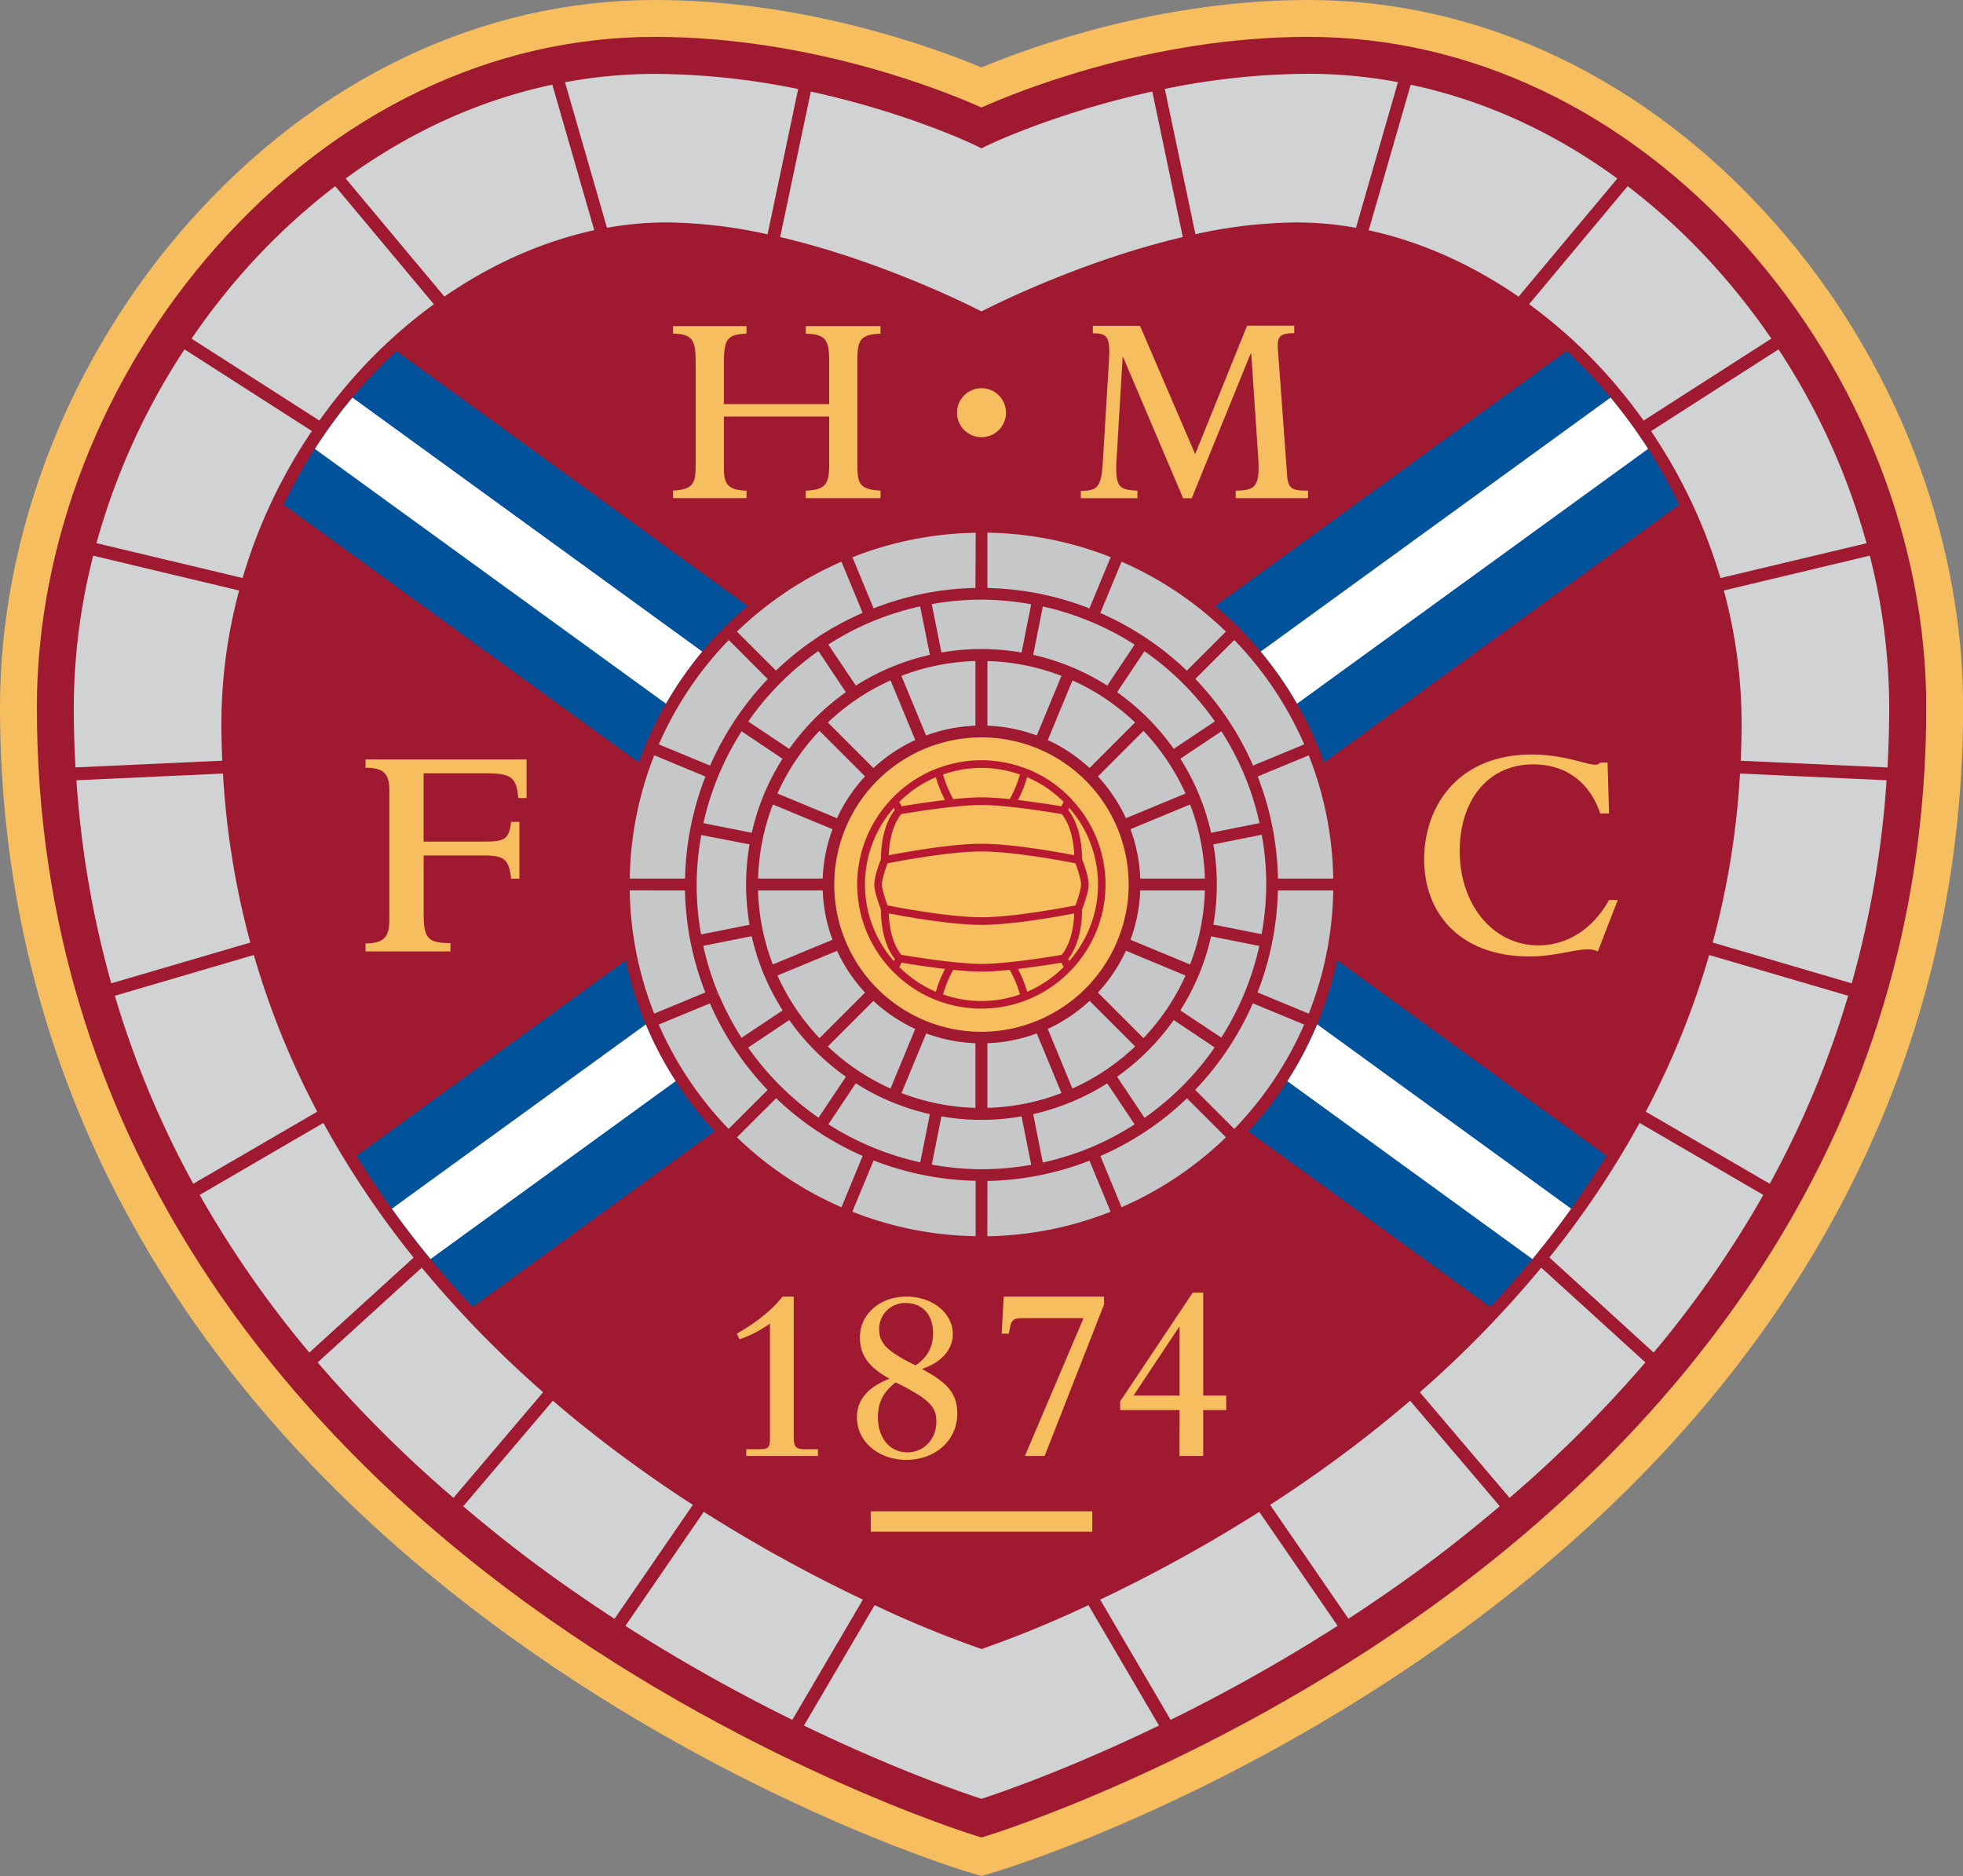 <svg xmlns="http://www.w3.org/2000/svg" viewBox="0 0 732.52 700"><rect x="0" y="0" width="732.52" height="700" fill="#808080" stroke="none"/><path fill="#f6be5f" d="M366.25 25.16C347.07 17.19 299.34 0 244.32 0 179.65 0 117.94 29.44 70.53 82.9 25.71 133.46 0 199.45 0 263.94c0 133.42 62.61 251 181.06 339.92 88.29 66.33 175.53 93.22 179.21 94.33l6 1.81 6-1.81c3.67-1.11 90.92-28 179.22-94.33 118.45-89 181.07-206.5 181.07-339.92 0-64.49-25.72-130.48-70.53-181C614.59 29.44 552.87 0 488.2 0c-55.02 0-102.75 17.19-121.95 25.16"/><path fill="#9f1931" d="M366.25 40.12c-12.56-5.63-62.82-26.36-121.93-26.36-60.67 0-118.74 27.8-163.49 78.27-42.62 48.08-67.07 110.74-67.07 171.91 0 162.88 95.47 268.78 175.56 328.92 86.37 64.88 174.06 91.89 174.94 92.15l2 .6 2-.6c.88-.26 88.58-27.27 175-92.15 80.08-60.15 175.55-166 175.55-328.92 0-61.17-24.44-123.83-67.07-171.91-44.8-50.47-102.87-78.27-163.54-78.27-59.11 0-109.39 20.73-121.95 26.36"/><path fill="#f6be5f" d="M158.07 319.21h22.74c7.37 0 9.11 1.49 9.91 8.64h3.1v-21.19h-3.1c-.7 6.21-2.31 7.36-9.34 7.36h-23.31v-25.47h23.31c9.34 0 11.41 1.51 12 9.23h3.11v-14.41h-60.08v3.11c6.57 0 8.88 2.07 8.88 8.41V343c0 6.1-1.51 9-8.88 9v3h31.69v-3.1c-8.64 0-10-2-10-11.07v-21.62M603.72 335.81h-3.28c-6.13 10.94-15.66 16.94-26.39 16.94-16.74 0-29.33-15-29.33-35.16 0-19.47 10.95-32.37 27.37-32.37 12.14 0 21 6.45 25.06 18.31h3.29l-.55-19h-2.74a2.41 2.41 0 0 1-2 .81c-3.17 0-11.6-3.81-23.52-3.81-27.71 0-40.18 19.47-40.18 39.07 0 20.62 13.79 36.29 39.29 36.29 9.3 0 16.86-2.66 21.79-2.66a7.7 7.7 0 0 1 3.72.82l7.44-19.24M357.12 154a9.14 9.14 0 1 1 9.13 9.13 9.13 9.13 0 0 1-9.13-9.13M403.33 185.9h21.12v-2.79c-6.28-.52-8.46-.52-7.8-11.59l2.28-38.26h.19l22.37 52.64h3.23l22-54h.19l2.57 38.17c.76 11-.58 13-8.37 13v2.79h27v-2.79c-5.62 0-7.43-.42-7.8-5.69l-3.44-47.06c-.37-4.76.77-6 6.1-6v-2.79h-17.61L446 169.46l-20.6-47.89h-17.6v2.79c5.52 0 6.56 1.35 6 10.55L411.5 173c-.56 9-2.28 10.14-8.17 10.14v2.79M270.13 155.44h39.28v17.84c0 7.33-1.33 9.49-8.73 9.8v2.79h27.9v-2.79c-7.59-.51-8.64-2.26-8.64-9.59v-38.9c0-7.94 1.15-9.69 8.64-10.1v-2.79h-27.9v2.79c7.78.31 8.73 2.47 8.73 10.83v15.47h-39.28v-15.37c0-9 1.32-10.62 8.44-10.93v-2.79h-27.43v2.79c7.4.09 8.45 2.68 8.45 10.41v38.48c0 6.92-.76 9.19-8.45 9.7v2.79h27.43v-2.79c-7.59-.2-8.44-3-8.44-9zM382.45 543.28h7.37L412 486.72v-2.9h-37.46l-.75 13.8h2.69c.93-5.31 1-5.78 6.06-5.78h21.8zM423 520.73l17-25.62h.18v25.62zm17.14 22.55H449v-17.14h8.58v-5.41H449v-38.4h-3.92L418 522.88v3.26h22.18zM278.49 543.27h26.74v-2.51h-4.67c-3.53 0-4.37-.85-4.37-4.3v-52.65H292c-3.82 4.94-10 9.87-17.05 13.79l1 2.14a43.5 43.5 0 0 0 11.37-5.87v42.59c0 3.81-.47 4.3-4.38 4.3h-4.47v2.51M327.61 528.82c0-5.49 2-9.42 6.61-13 13.79 6.7 15.19 9.86 15.19 14.72 0 6.44-4.66 11.38-10.81 11.38-6.52 0-11-5.32-11-13.15m.46-32.9a9.68 9.68 0 0 1 9.88-9.68c6.25 0 10.25 4.37 10.25 11.18 0 5.22-2 8.94-6.53 12.11-10.66-5.26-13.59-8.24-13.59-13.56zm-7.17 3c0 6.71 3.07 11.1 11 15.56-8.21 3.27-12.12 8-12.12 14.45 0 9 8 15.84 18.45 15.84 10.9 0 19-7.36 19-17.23 0-7.28-3.35-11.46-13.22-16.69 7.17-2.32 11.56-7.17 11.56-13 0-7.83-7.56-14-17.34-14s-17.32 6.53-17.32 15.1zM324.92 563.92h82.68v7.62h-82.68z"/><g fill="#d0d2d3"><path d="M446.09 87.38a182.3 182.3 0 0 1 37.2-4.38A126 126 0 0 1 506 85l15.67-54.35a183.8 183.8 0 0 0-33.48-3.12 271 271 0 0 0-53.52 5.65zM570.6 113.51A186 186 0 0 1 592.26 132a195 195 0 0 1 21.07 24.93L661 126.35a256 256 0 0 0-19.62-25.19 241.3 241.3 0 0 0-34-31.7zM436.84 641.73a643 643 0 0 0 62.32-35.08l-29.24-42.53a561 561 0 0 1-59.38 32.75zM295.67 641.73 322 596.87a559 559 0 0 1-59.38-32.76l-29.24 42.55a642 642 0 0 0 62.29 35.07M291.13 88.45c36.67 8.62 69.07 24.65 75.12 27.74 6.06-3.09 38.47-19.12 75.13-27.73L430 34.16c-35.52 7.75-60.37 19.56-60.73 19.73l-3 1.45-3-1.45c-.36-.17-25.2-12-60.7-19.72zM649.3 288.63a307.3 307.3 0 0 1-10.19 63.06L691 366.91a369.7 369.7 0 0 0 13-75.77zM663.68 130.36l-47.57 30.5A197.7 197.7 0 0 1 642 215.7l54.53-13a255.1 255.1 0 0 0-32.85-72.34M617.08 504.67a391.3 391.3 0 0 0 40.92-58.8L611.84 419a344 344 0 0 1-33.68 50.2zM603.52 66.62c-23.79-17.4-49.88-29.26-77.1-35l-15.67 54.31c19.25 4.16 38.25 12.6 55.93 24.76zM637.8 356.34a309 309 0 0 1-23.66 58.46l46.26 26.9a357.2 357.2 0 0 0 29.26-70.15zM226.5 85a126 126 0 0 1 22.73-2 182.3 182.3 0 0 1 37.2 4.43l11.41-54.21a271.8 271.8 0 0 0-53.52-5.65 183.8 183.8 0 0 0-33.48 3.12zM697.74 207.33l-54.46 13a191.4 191.4 0 0 1 6.62 49.53c0 4.72-.13 9.36-.32 14l54.77 2.5c.41-7.39.64-14.85.64-22.39a231 231 0 0 0-7.25-56.64M82.62 269.87a191.4 191.4 0 0 1 6.62-49.53l-54.46-13a230.5 230.5 0 0 0-7.25 56.61c0 7.53.23 15 .64 22.39l54.77-2.5c-.2-4.61-.32-9.26-.32-13.97M202.68 519.48a406 406 0 0 1-45.3-46.48l-38.85 35.37a472.4 472.4 0 0 0 50.68 50.53zM258.55 561.51c-11.28-7.29-22.83-15.37-34.37-24.3-5.87-4.54-11.86-9.4-17.87-14.56l-33.46 39.4c7.85 6.63 15.91 13.18 24.39 19.57 10.74 8.07 21.49 15.52 32.08 22.42zM406.17 598.92A410 410 0 0 1 367 615.06l-.71.24-.71-.24a407 407 0 0 1-39.2-16.14L300 643.86c34 16.43 59.41 25.12 66.24 27.34 6.83-2.22 32.26-10.91 66.25-27.35zM575.13 473a403.4 403.4 0 0 1-45.3 46.48l33.48 39.41A471.4 471.4 0 0 0 614 508.36zM526.2 522.65c-6 5.16-12 10-17.86 14.56-11.54 8.93-23.1 17-34.38 24.3L503.19 604c10.6-6.89 21.34-14.34 32.07-22.41 8.48-6.39 16.55-12.94 24.41-19.57zM118.38 414.8a308.4 308.4 0 0 1-23.66-58.46l-51.86 15.21a356.4 356.4 0 0 0 29.26 70.15zM119.19 156.92A193.6 193.6 0 0 1 140.26 132a186 186 0 0 1 21.65-18.48l-36.82-44.06a242 242 0 0 0-34 31.7 256 256 0 0 0-19.61 25.2zM68.85 130.36A254.6 254.6 0 0 0 36 202.67l54.52 13a197.5 197.5 0 0 1 25.86-54.84zM93.41 351.7a307 307 0 0 1-10.2-63.07l-54.69 2.51a370.8 370.8 0 0 0 13 75.77zM154.35 469.25A344 344 0 0 1 120.67 419l-46.16 26.87a393.4 393.4 0 0 0 40.92 58.81zM206.11 31.6c-27.23 5.75-53.33 17.62-77.12 35l36.84 44.07c17.64-12.17 36.72-20.61 55.93-24.77z"/></g><path fill="#00529b" d="m465.86 422.16 90.28 65.52a358 358 0 0 0 43.33-56.4L499 358.36a135.5 135.5 0 0 1-33.14 63.8M133.05 431.28a357.5 357.5 0 0 0 43.34 56.4l90.28-65.53a135.45 135.45 0 0 1-33.16-63.78zM494.13 284.5l132.51-96.17a191.7 191.7 0 0 0-37.59-53.11c-1.46-1.45-2.95-2.85-4.44-4.24l-131.1 95.15a136.26 136.26 0 0 1 40.62 58.37M279 226.13 147.92 131c-1.5 1.39-3 2.79-4.45 4.24a191.9 191.9 0 0 0-37.59 53.11l132.5 96.17A136.37 136.37 0 0 1 279 226.13"/><path fill="#fff" d="m480.38 403.41 91.46 66.39q7.44-9 14.45-18.8l-94.76-68.78a135.3 135.3 0 0 1-11.15 21.19M146.23 451c4.67 6.5 9.49 12.79 14.44 18.79l91.47-66.39A135 135 0 0 1 241 382.24zM615 167.49a191 191 0 0 0-14-19.14l-130.55 94.77A136.3 136.3 0 0 1 484 262.58zM131.51 148.35a191 191 0 0 0-14 19.15l131 95.07a137 137 0 0 1 13.54-19.45z"/><g fill="#c6c7c9"><path d="M476.89 327.81a110.1 110.1 0 0 0-7.57-38.07l19.06-7.9a130.6 130.6 0 0 1 9.14 46zM455.75 387.16 440.46 377a87.2 87.2 0 0 0 11.48-27.62l18 3.58a107 107 0 0 1-14.19 34.2M427.1 417.1l-10.25-15.33A88.7 88.7 0 0 0 438 380.62l15.27 10.21a105.3 105.3 0 0 1-26.17 26.27M406.92 428.2a106.5 106.5 0 0 1-17.78 5.57l-3.59-18.06a87.2 87.2 0 0 0 27.62-11.48l10.23 15.32a107 107 0 0 1-16.48 8.65M366.4 436.28a106 106 0 0 1-18.68-1.73l3.58-18a86 86 0 0 0 29.91 0l3.6 18.07a105.4 105.4 0 0 1-18.41 1.66M309.12 419.52l10.22-15.29A87.4 87.4 0 0 0 347 415.71l-3.59 18a107.1 107.1 0 0 1-34.29-14.19M279.18 390.88l15.34-10.26a88.5 88.5 0 0 0 21.14 21.15l-10.21 15.28a105.5 105.5 0 0 1-26.27-26.17M266 371.54l2-.85a106.7 106.7 0 0 1-5.57-17.77l18.07-3.59A87.2 87.2 0 0 0 292.05 377l-15.32 10.23a106 106 0 0 1-8.65-16.49zM276.75 272.88 292 283.11a87.4 87.4 0 0 0-11.47 27.62l-18.05-3.59a107 107 0 0 1 14.27-34.26M305.4 242.94l10.25 15.34a88.6 88.6 0 0 0-21.14 21.15l-15.29-10.22a105.6 105.6 0 0 1 26.18-26.27M325.59 231.85a106.4 106.4 0 0 1 17.77-5.57l3.64 18.06a87.4 87.4 0 0 0-27.62 11.48L309.1 240.5a106 106 0 0 1 16.49-8.65M366.12 223.75a106 106 0 0 1 18.68 1.73l-3.58 18a86.7 86.7 0 0 0-29.92 0l-3.6-18.07a105.4 105.4 0 0 1 18.42-1.66M423.4 240.52l-10.22 15.29a87.4 87.4 0 0 0-27.62-11.47l3.59-18.05a107 107 0 0 1 34.25 14.23M453.34 269.17 438 279.42a88.4 88.4 0 0 0-21.14-21.14L427.07 243a105.9 105.9 0 0 1 26.27 26.17M470 307.13l-18.06 3.6a87.4 87.4 0 0 0-11.47-27.63l15.31-10.23A104 104 0 0 1 470 307.13M426.71 387.35l-17-17a59.4 59.4 0 0 0 10.45-15.59l22.23 9.24a83.8 83.8 0 0 1-15.68 23.35M400.18 406.16 391 383.92a59.7 59.7 0 0 0 15.6-10.46l17 17a83.5 83.5 0 0 1-23.42 15.7M368.47 413.38v-24.12a58.9 58.9 0 0 0 18.41-3.66l9.22 22.26a83.1 83.1 0 0 1-27.63 5.52M336.41 407.86l9.22-22.26a58.9 58.9 0 0 0 18.37 3.66v24.12a83.2 83.2 0 0 1-27.59-5.52M308.93 390.47l17-17a59.5 59.5 0 0 0 15.59 10.46l-9.22 22.24a83.8 83.8 0 0 1-23.37-15.7M290.12 364l22.24-9.22a59.7 59.7 0 0 0 10.46 15.59l-17 17a84 84 0 0 1-15.7-23.37M305.8 272.7l17 17a59.3 59.3 0 0 0-10.46 15.6l-22.24-9.22a83.8 83.8 0 0 1 15.7-23.38M332.33 253.88l9.21 22.25a59.5 59.5 0 0 0-15.6 10.45l-17-17a83.5 83.5 0 0 1 23.39-15.7M364 246.66v24.12a58.9 58.9 0 0 0-18.41 3.66l-9.22-22.26a83.4 83.4 0 0 1 27.63-5.52M396.1 252.18l-9.22 22.26a58.9 58.9 0 0 0-18.41-3.66v-24.12a83.4 83.4 0 0 1 27.63 5.52M423.58 269.57l-17 17A59.5 59.5 0 0 0 391 276.13l9.21-22.25a83.7 83.7 0 0 1 23.37 15.69M442.39 296.09l-22.24 9.21a59.4 59.4 0 0 0-10.45-15.59l17-17a84 84 0 0 1 15.69 23.38M425.5 327.81a58.9 58.9 0 0 0-3.66-18.41l22.26-9.22a83.1 83.1 0 0 1 5.51 27.63zM288.42 300.18l22.25 9.22a58.9 58.9 0 0 0-3.67 18.41h-24.1a83.2 83.2 0 0 1 5.52-27.63M307 332.23a59 59 0 0 0 3.66 18.42l-22.26 9.22a83.2 83.2 0 0 1-5.53-27.63zM444.09 359.87l-22.25-9.22a59 59 0 0 0 3.66-18.42h24.11a82.9 82.9 0 0 1-5.52 27.64M279.71 315.07a88 88 0 0 0-1.3 15 87.7 87.7 0 0 0 1.3 15l-18.08 3.6a102.6 102.6 0 0 1 .08-37.09zM472.52 329.88a105.7 105.7 0 0 1-1.74 18.68l-18-3.57a86.7 86.7 0 0 0 0-29.92l18.06-3.59a104 104 0 0 1 1.68 18.4M467.6 285.66a110.1 110.1 0 0 0-21.54-32.32l14.53-14.53a131.6 131.6 0 0 1 26.1 38.93zM442.89 250.25a110.9 110.9 0 0 0-32.29-21.53l7.93-19.14a131.7 131.7 0 0 1 38.93 26.09zM406.53 227a110.9 110.9 0 0 0-38.06-7.59v-20.66a130.6 130.6 0 0 1 46 9.14zM364 219.38a109.6 109.6 0 0 0-38 7.62l-7.9-19.07a130.8 130.8 0 0 1 46-9.14zM321.89 228.68a110.3 110.3 0 0 0-32.32 21.53L275 235.68a132 132 0 0 1 39-26.1zM286.49 253.39A110.9 110.9 0 0 0 265 285.67l-19.15-7.92a131.9 131.9 0 0 1 26.1-38.94zM263.24 289.75a111.2 111.2 0 0 0-7.6 38.06H235a130.6 130.6 0 0 1 9.15-46zM255.61 332.24a109.9 109.9 0 0 0 7.59 38.07l-19.07 7.9a130.4 130.4 0 0 1-9.14-46zM264.92 374.4a110.2 110.2 0 0 0 21.53 32.3l-14.54 14.54a132 132 0 0 1-26.1-38.94zM289.63 409.79a111 111 0 0 0 32.28 21.52L314 450.46a131.9 131.9 0 0 1-39-26.09zM326 433a110.9 110.9 0 0 0 38.06 7.59v20.67a130.6 130.6 0 0 1-46-9.14zM368.47 440.66a110.1 110.1 0 0 0 38.08-7.58l7.89 19.06a130.3 130.3 0 0 1-46 9.14zM410.63 431.36a110.2 110.2 0 0 0 32.3-21.53l14.54 14.53a131.6 131.6 0 0 1-38.93 26.1zM446 406.65a111 111 0 0 0 21.52-32.28l19.15 7.93a131.9 131.9 0 0 1-26.09 38.94zM469.26 370.29a110.9 110.9 0 0 0 7.59-38.06h20.67a130.6 130.6 0 0 1-9.14 46z"/></g><path fill="#f6be5f" d="M366.25 385a54.93 54.93 0 1 1 54.93-55 55.08 55.08 0 0 1-54.93 55"/><path fill="#b81930" d="M400.3 298.65a46.6 46.6 0 0 0-16.23-11.43c-.89-.37-1.8-.68-2.72-1a46 46 0 0 0-15-2.55h-.21a46 46 0 0 0-15 2.55c-.92.32-1.83.63-2.71 1a46.2 46.2 0 0 0-16.24 11.43 46.16 46.16 0 0 0 2.1 64.89 46 46 0 0 0 31.82 12.8h.21a46 46 0 0 0 31.82-12.8 46.16 46.16 0 0 0 2.1-64.89z"/><path fill="#f6be5f" d="M383.29 290a43.7 43.7 0 0 1 13.61 9.19l-.8 1.67c-2.55-.43-9.22-1.52-16.23-2.34a45 45 0 0 0 3.42-8.52M366.26 314.84c-11.47 0-29 3.2-34.62 4.29.41-10.19 4.08-14.7 4.7-15.37 2.53-.43 20-3.38 29.92-3.38s27.38 2.95 29.91 3.38c.62.67 4.29 5.18 4.7 15.37-5.6-1.13-23.15-4.29-34.61-4.29"/><path fill="#f6be5f" d="M401.32 322.13c.75 2 2.08 5.91 2.08 7.86s-1.33 5.84-2.08 7.84c-3.64.72-23.06 4.43-35.06 4.43s-31.42-3.71-35.06-4.43c-.75-2-2.09-5.91-2.09-7.84s1.34-5.86 2.09-7.86c3.64-.72 23.05-4.42 35.06-4.42s31.41 3.7 35.06 4.42M366.15 286.53h.21a43.1 43.1 0 0 1 14.25 2.47 43 43 0 0 1-3.82 9.18c-3.77-.39-7.47-.66-10.53-.66s-6.76.27-10.53.66a43 43 0 0 1-3.82-9.18 43.1 43.1 0 0 1 14.24-2.47M349.22 290a45 45 0 0 0 3.42 8.52c-7 .82-13.68 1.91-16.23 2.34l-.8-1.67a43.5 43.5 0 0 1 13.61-9.19"/><path fill="#f6be5f" d="M333.54 358.6a43.32 43.32 0 0 1 0-57.16l.37.77c-1.54 1.91-5.11 7.51-5.18 18.37-.46 1.19-2.47 6.48-2.47 9.41s2 8.17 2.47 9.38c0 10.93 3.64 16.55 5.18 18.47zM335.62 360.88l.8-1.68c2.55.44 9.22 1.52 16.22 2.34a45.4 45.4 0 0 0-3.42 8.51 43.4 43.4 0 0 1-13.6-9.17M366.36 373.51h-.21a43 43 0 0 1-14.24-2.46 42.6 42.6 0 0 1 3.81-9.17c3.77.39 7.48.66 10.54.66s6.76-.27 10.53-.66a42.6 42.6 0 0 1 3.81 9.17 43.1 43.1 0 0 1-14.24 2.46M383.29 370.05a46 46 0 0 0-3.41-8.51c7-.82 13.66-1.91 16.22-2.34l.79 1.67a43.3 43.3 0 0 1-13.6 9.18"/><path fill="#f6be5f" d="M396.17 356.29c-2.54.42-20 3.38-29.91 3.38s-27.38-3-29.92-3.38c-.62-.69-4.32-5.21-4.7-15.45 5.59 1.07 23.15 4.27 34.62 4.27s29-3.2 34.62-4.27c-.39 10.24-4.09 14.76-4.71 15.45"/><path fill="#f6be5f" d="M398.61 357.83c1.54-1.91 5.13-7.53 5.18-18.47.48-1.2 2.47-6.47 2.47-9.38s-2-8.22-2.47-9.4c-.07-10.86-3.64-16.46-5.18-18.37l.37-.77a43.31 43.31 0 0 1 0 57.16z"/></svg>